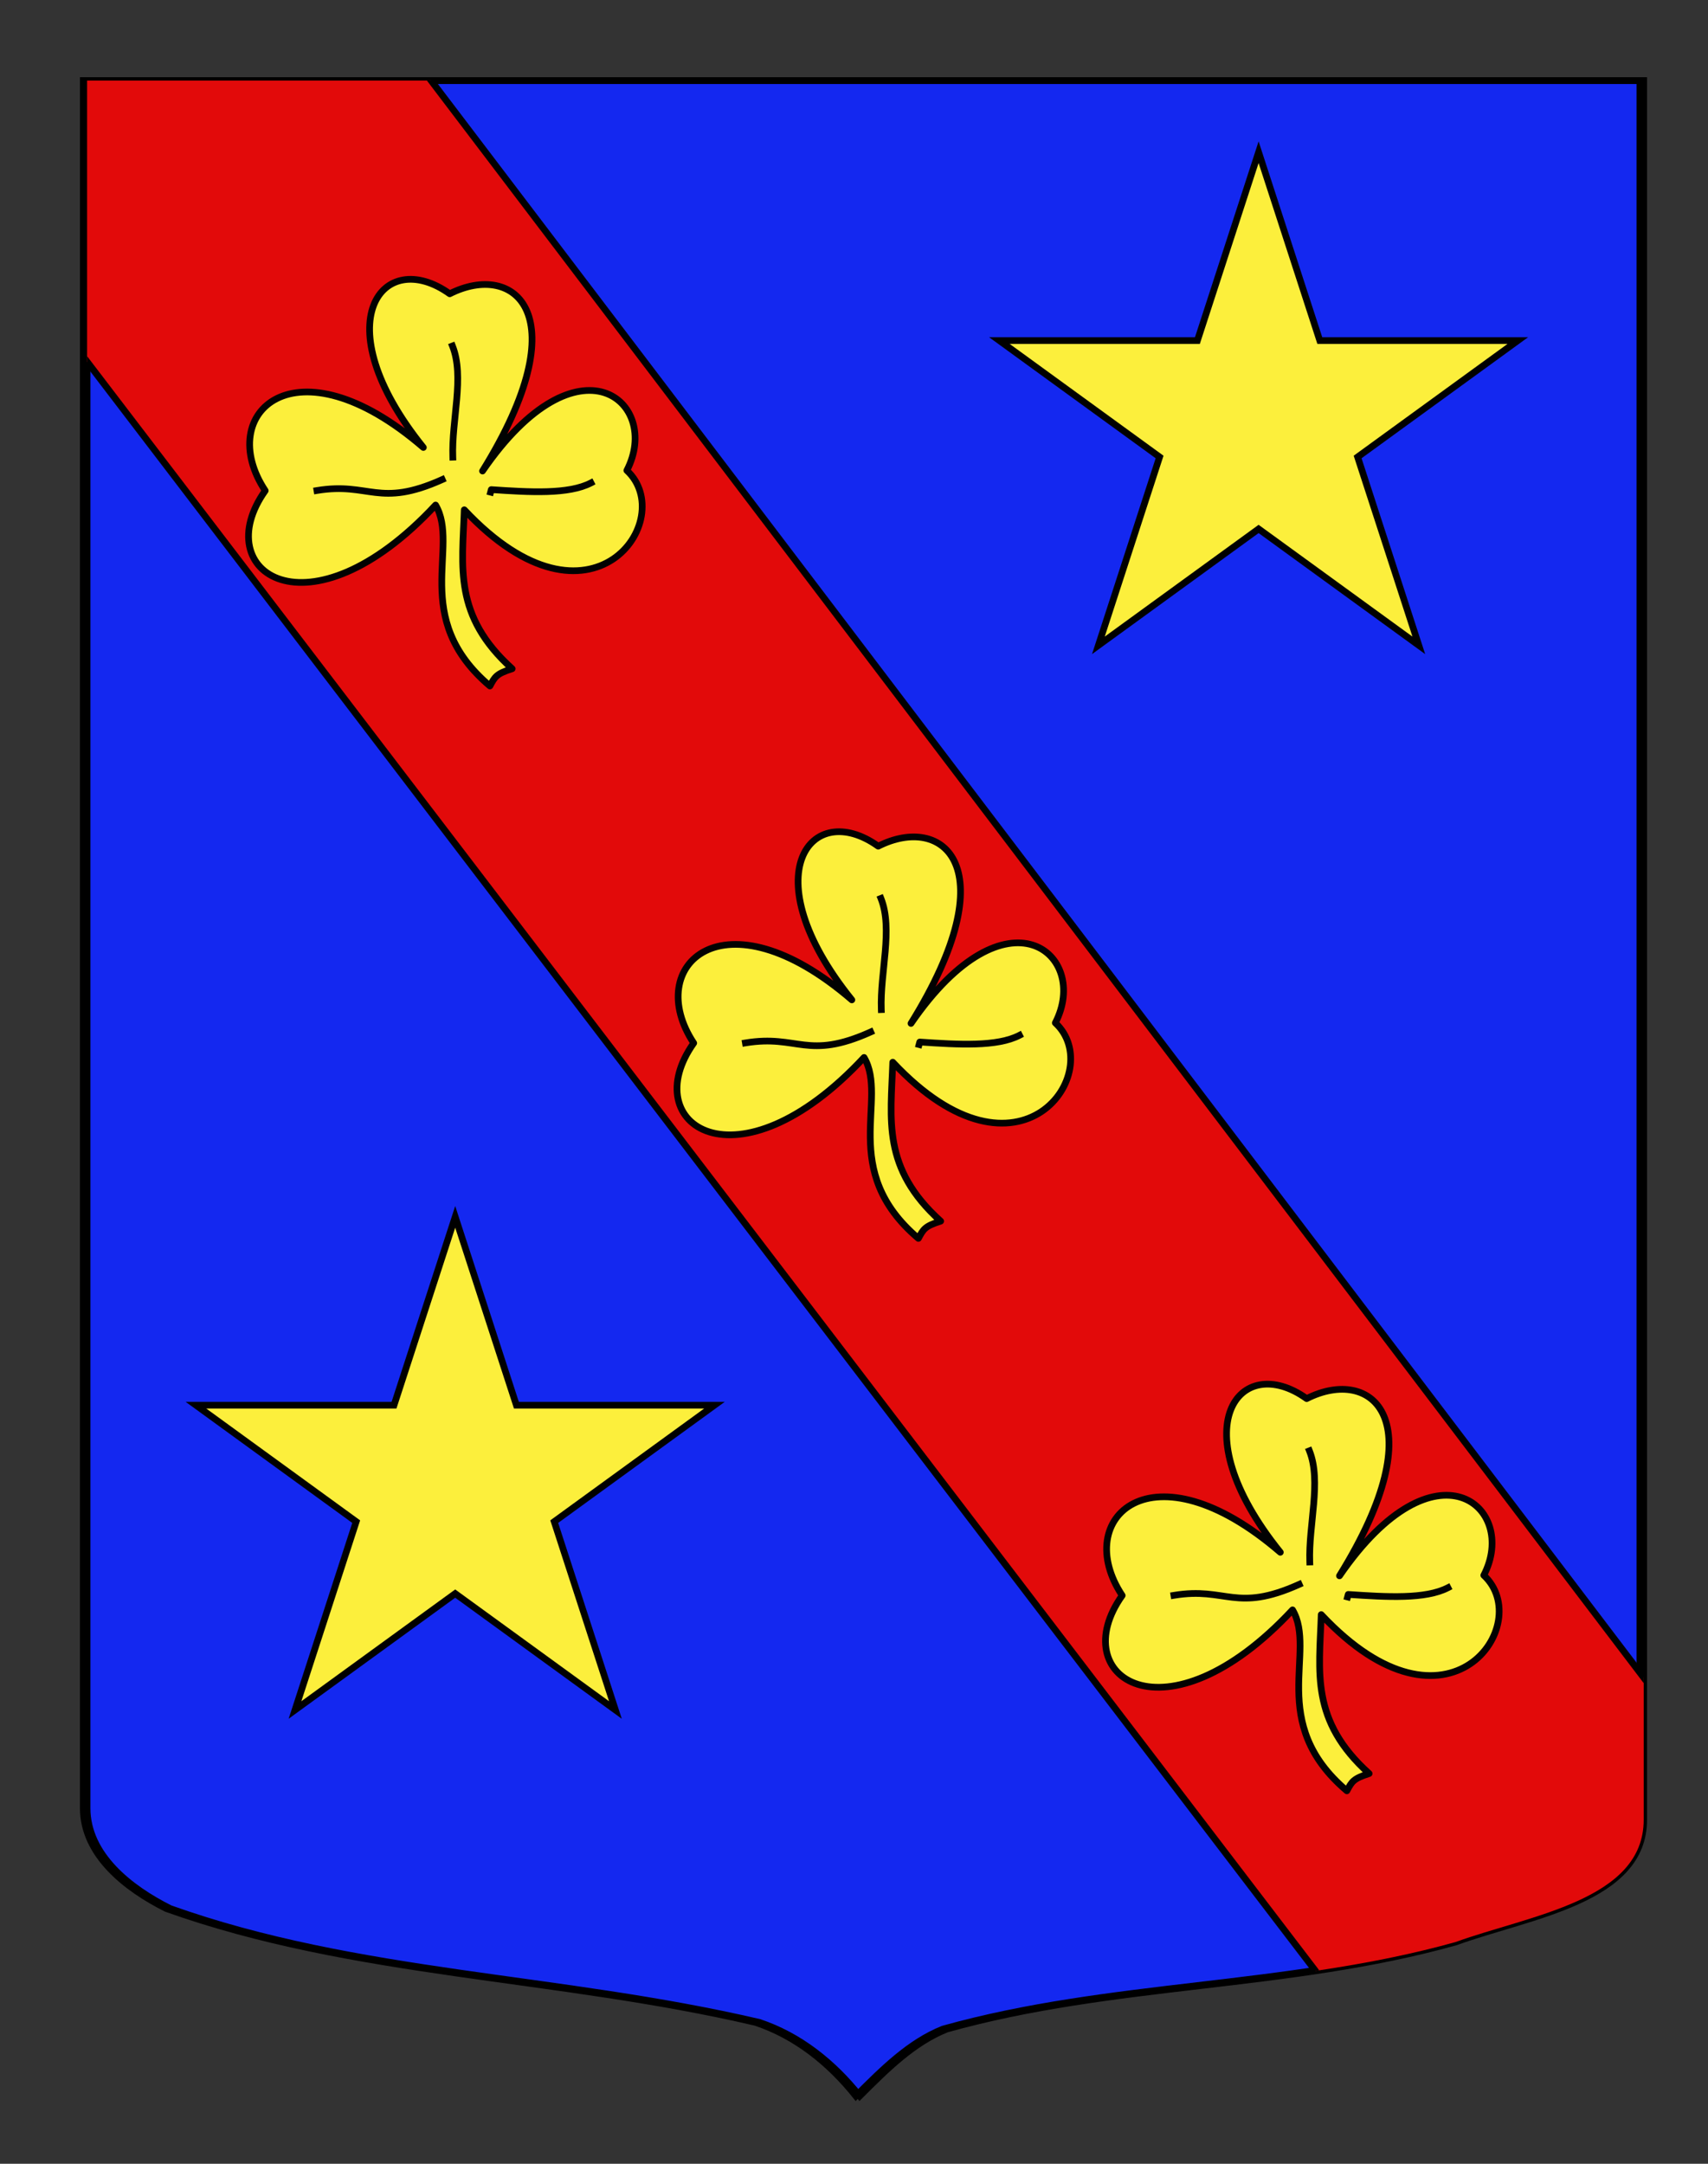 <?xml version="1.0" encoding="utf-8"?>
<!-- Generator: Adobe Illustrator 15.1.0, SVG Export Plug-In . SVG Version: 6.00 Build 0)  -->
<!DOCTYPE svg PUBLIC "-//W3C//DTD SVG 1.1//EN" "http://www.w3.org/Graphics/SVG/1.1/DTD/svg11.dtd">
<svg version="1.1" id="Calque_1" xmlns="http://www.w3.org/2000/svg" xmlns:xlink="http://www.w3.org/1999/xlink" x="0px" y="0px"
	 width="255.118px" height="323.15px" viewBox="0 0 255.118 323.15" enable-background="new 0 0 255.118 323.15"
	 xml:space="preserve">
<rect x="0" y="0" width="255.118" height="323.15" fill="#333333" stroke="none"/>
<path fill="#1428F0" stroke="#000000" d="M12.441,12.034c78,0,154.505,0,232.505,0c0,135.583,0,149.084,0,259.75
	c0,12.043-17.099,14.25-28.101,18.25c-25,7-51,6-76,13c-5,2-9,6-13,10c-4-5-9-9-15-11c-30-7-60-7-88-17c-6-3-12.406-8-12.406-15
	C12.441,246.493,12.441,148.409,12.441,12.034z"/>
<g>
	<g>
		<path id="SVGID_1_" fill="none" stroke="#000000" d="M13.008,12.034c78,0,154.505,0,232.505,0c0,135.583,0,149.084,0,259.75
			c0,12.043-17.099,14.25-28.101,18.25c-25,7-51,6-76,13c-5,2-9,6-13,10c-4-5-9-9-15-11c-30-7-60-7-88-17c-6-3-12.406-8-12.406-15
			C13.008,246.493,13.008,148.409,13.008,12.034z"/>
	</g>
</g>
<g>
	<defs>
		<path id="SVGID_2_" d="M13.008,12.034c78,0,154.505,0,232.505,0c0,135.583,0,149.084,0,259.75c0,12.043-17.099,14.25-28.101,18.25
			c-25,7-51,6-76,13c-5,2-9,6-13,10c-4-5-9-9-15-11c-30-7-60-7-88-17c-6-3-12.406-8-12.406-15
			C13.008,246.493,13.008,148.409,13.008,12.034z"/>
	</defs>
	<clipPath id="SVGID_3_">
		<use xlink:href="#SVGID_2_"  overflow="visible"/>
	</clipPath>
	<g clip-path="url(#SVGID_3_)">
		<polygon fill="#E20A0A" stroke="#000000" points="41.55,-18.046 265.872,277.353 219.284,324.2 -8.958,25.246 		"/>
	</g>
</g>
<polygon fill="#FCEF3C" stroke="#000000" stroke-miterlimit="10" points="187.993,22.73 197.133,50.862 226.712,50.862 
	202.783,68.249 211.922,96.38 187.993,78.994 164.063,96.38 173.204,68.249 149.274,50.862 178.852,50.862 "/>
<polygon fill="#FCEF3C" stroke="#000000" stroke-miterlimit="10" points="67.993,181.73 77.133,209.862 106.712,209.862 
	82.783,227.249 91.922,255.38 67.993,237.994 44.063,255.38 53.204,227.249 29.274,209.862 58.852,209.862 "/>
<g id="Trefle">
	<path id="path3236" fill="#FCEF3C" stroke="#010202" stroke-linecap="square" stroke-linejoin="round" d="M72.073,70.343
		c14.368-20.924,26.829-10.284,21.556-0.081c7.792,7.206-5.242,26.178-24.281,5.874c-0.286,8.646-1.642,15.803,7.154,23.739
		c-2.36,0.75-2.575,1.181-3.325,2.575c-12.015-10.191-4.452-20.821-8.115-27.023c-18.985,20.387-34.09,10.01-25.446-2.148
		c-7.658-11.579,4.458-22.98,23.62-6.453c-15.105-18.73-6.053-30.109,3.938-22.95C76.861,38.971,86.608,46.902,72.073,70.343z"/>
	<path id="path3238" fill="#FCEF3C" stroke="#010202" stroke-linecap="square" stroke-linejoin="round" d="M88.271,72.119
		c-3.353,1.74-9.094,1.396-14.89,1.003l-0.1,0.379l0,0"/>
	<path id="path3240" fill="#FCEF3C" stroke="#010202" stroke-linecap="square" stroke-linejoin="round" d="M67.583,51.673
		c1.836,4.619-0.151,11.027,0.053,16.604"/>
	<path id="path3242" fill="#FCEF3C" stroke="#010202" stroke-linecap="square" stroke-linejoin="round" d="M66.052,71.62
		c-9.512,4.281-10.836,0.333-18.71,1.636"/>
</g>
<g id="Trefle_1_">
	<path id="path3236_1_" fill="#FCEF3C" stroke="#010202" stroke-linecap="square" stroke-linejoin="round" d="M136.073,152.843
		c14.369-20.924,26.829-10.284,21.557-0.081c7.791,7.205-5.242,26.178-24.281,5.874c-0.286,8.646-1.643,15.803,7.154,23.74
		c-2.361,0.75-2.575,1.18-3.326,2.574c-12.014-10.191-4.451-20.821-8.115-27.023c-18.984,20.387-34.089,10.009-25.445-2.148
		c-7.658-11.579,4.458-22.98,23.62-6.453c-15.105-18.73-6.053-30.109,3.938-22.95C140.862,121.471,150.608,129.402,136.073,152.843z
		"/>
	<path id="path3238_1_" fill="#FCEF3C" stroke="#010202" stroke-linecap="square" stroke-linejoin="round" d="M152.272,154.619
		c-3.354,1.74-9.094,1.396-14.891,1.003l-0.1,0.379l0,0"/>
	<path id="path3240_1_" fill="#FCEF3C" stroke="#010202" stroke-linecap="square" stroke-linejoin="round" d="M131.583,134.173
		c1.836,4.619-0.151,11.027,0.053,16.604"/>
	<path id="path3242_1_" fill="#FCEF3C" stroke="#010202" stroke-linecap="square" stroke-linejoin="round" d="M130.052,154.12
		c-9.512,4.281-10.836,0.333-18.71,1.636"/>
</g>
<g id="Trefle_2_">
	<path id="path3236_2_" fill="#FCEF3C" stroke="#010202" stroke-linecap="square" stroke-linejoin="round" d="M200.073,235.343
		c14.369-20.924,26.829-10.283,21.557-0.08c7.791,7.205-5.242,26.178-24.281,5.873c-0.286,8.646-1.643,15.804,7.154,23.74
		c-2.361,0.75-2.575,1.18-3.326,2.574c-12.015-10.191-4.451-20.821-8.115-27.023c-18.984,20.388-34.09,10.01-25.445-2.148
		c-7.658-11.578,4.459-22.98,23.62-6.452c-15.104-18.729-6.053-30.108,3.938-22.95C204.862,203.971,214.608,211.901,200.073,235.343
		z"/>
	<path id="path3238_2_" fill="#FCEF3C" stroke="#010202" stroke-linecap="square" stroke-linejoin="round" d="M216.272,237.119
		c-3.354,1.74-9.094,1.396-14.891,1.003l-0.1,0.379l0,0"/>
	<path id="path3240_2_" fill="#FCEF3C" stroke="#010202" stroke-linecap="square" stroke-linejoin="round" d="M195.583,216.673
		c1.836,4.619-0.151,11.027,0.053,16.605"/>
	<path id="path3242_2_" fill="#FCEF3C" stroke="#010202" stroke-linecap="square" stroke-linejoin="round" d="M194.052,236.62
		c-9.513,4.281-10.837,0.333-18.71,1.637"/>
</g>
</svg>
